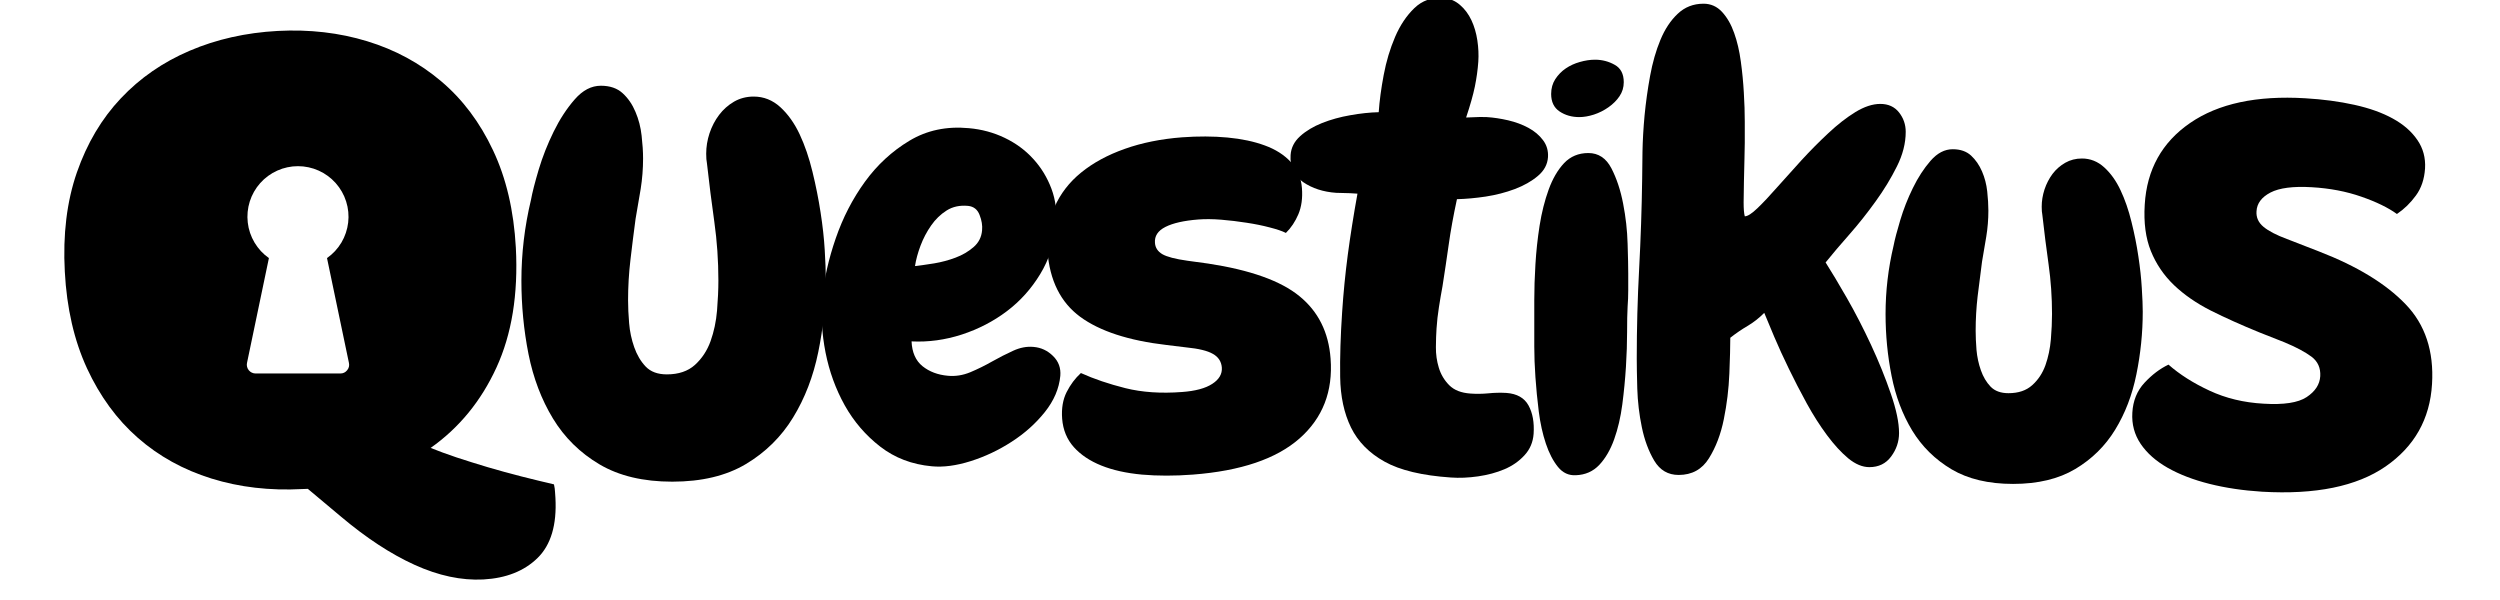 <svg xmlns="http://www.w3.org/2000/svg" xmlns:xlink="http://www.w3.org/1999/xlink" width="500" zoomAndPan="magnify" viewBox="0 0 375 90" height="120" preserveAspectRatio="xMidYMid meet" version="1.0"><defs><g/><clipPath id="67c6512ddd"><path d="M 6 2 L 83 2 L 83 90 L 6 90 Z M 6 2 " clip-rule="nonzero"/></clipPath><clipPath id="873c712bd9"><rect x="0" width="85" y="0" height="90"/></clipPath><clipPath id="41d3172334"><rect x="0" width="53" y="0" height="90"/></clipPath><clipPath id="970936cfd0"><rect x="0" width="23" y="0" height="90"/></clipPath><clipPath id="10d805dc15"><rect x="0" width="46" y="0" height="90"/></clipPath><clipPath id="7d2a168e4c"><rect x="0" width="44" y="0" height="90"/></clipPath><clipPath id="31c45b8239"><rect x="0" width="62" y="0" height="90"/></clipPath><clipPath id="ee6be410a0"><path d="M 13.195 8.988 L 76.195 8.988 L 76.195 71.988 L 13.195 71.988 Z M 13.195 8.988 " clip-rule="nonzero"/></clipPath><clipPath id="76a71ac866"><rect x="0" width="61" y="0" height="90"/></clipPath><clipPath id="1fa8a6c60c"><rect x="0" width="50" y="0" height="90"/></clipPath><clipPath id="a81538d200"><path d="M 3 0 L 48 0 L 48 73 L 3 73 Z M 3 0 " clip-rule="nonzero"/></clipPath><clipPath id="7ad294d484"><rect x="0" width="50" y="0" height="90"/></clipPath></defs><g transform="matrix(1, 0, 0, 1, 1, -0)"><g clip-path="url(#873c712bd9)"><g clip-path="url(#67c6512ddd)"><g fill="#000000" fill-opacity="1"><g transform="translate(6.69, 73.437)"><g><path d="M 2.031 -32.688 C 1.727 -38.25 2.332 -43.211 3.844 -47.578 C 5.363 -51.941 7.562 -55.645 10.438 -58.688 C 13.312 -61.738 16.754 -64.117 20.766 -65.828 C 24.785 -67.547 29.188 -68.535 33.969 -68.797 C 38.738 -69.047 43.211 -68.531 47.391 -67.25 C 51.566 -65.977 55.266 -63.977 58.484 -61.25 C 61.703 -58.531 64.297 -55.078 66.266 -50.891 C 68.242 -46.711 69.383 -41.844 69.688 -36.281 C 70.051 -29.301 69.078 -23.301 66.766 -18.281 C 64.461 -13.27 61.176 -9.258 56.906 -6.25 C 58.008 -5.801 59.301 -5.328 60.781 -4.828 C 62.27 -4.336 63.832 -3.848 65.469 -3.359 C 67.102 -2.879 68.789 -2.414 70.531 -1.969 C 72.27 -1.531 73.895 -1.133 75.406 -0.781 C 75.5 -0.352 75.551 0.016 75.562 0.328 C 75.582 0.648 75.602 0.957 75.625 1.25 C 75.844 5.301 74.945 8.305 72.938 10.266 C 70.938 12.223 68.223 13.297 64.797 13.484 C 61.523 13.648 58.098 12.922 54.516 11.297 C 50.93 9.672 47.227 7.242 43.406 4.016 L 38.484 -0.109 L 37.625 -0.078 C 32.781 0.18 28.25 -0.344 24.031 -1.656 C 19.812 -2.969 16.129 -5.004 12.984 -7.766 C 9.836 -10.523 7.297 -14 5.359 -18.188 C 3.43 -22.375 2.32 -27.207 2.031 -32.688 Z M 21.266 -33.703 C 21.609 -27.223 23.18 -22.453 25.984 -19.391 C 28.785 -16.328 32.395 -14.914 36.812 -15.156 C 41.301 -15.383 44.781 -17.172 47.25 -20.516 C 49.719 -23.859 50.781 -28.77 50.438 -35.25 C 50.094 -41.664 48.535 -46.406 45.766 -49.469 C 42.992 -52.539 39.363 -53.957 34.875 -53.719 C 30.457 -53.477 26.992 -51.703 24.484 -48.391 C 21.984 -45.086 20.91 -40.191 21.266 -33.703 Z M 21.266 -33.703 "/></g></g></g></g></g></g><g transform="matrix(1, 0, 0, 1, 76, -0)"><g clip-path="url(#41d3172334)"><g fill="#000000" fill-opacity="1"><g transform="translate(0.18, 70.829)"><g><path d="M 47.688 -29.141 C 47.688 -25.398 47.312 -21.695 46.562 -18.031 C 45.812 -14.363 44.551 -11.086 42.781 -8.203 C 41.02 -5.316 38.66 -2.988 35.703 -1.219 C 32.754 0.539 29.07 1.422 24.656 1.422 C 20.312 1.422 16.676 0.555 13.75 -1.172 C 10.832 -2.898 8.504 -5.191 6.766 -8.047 C 5.035 -10.898 3.812 -14.125 3.094 -17.719 C 2.383 -21.32 2.031 -24.992 2.031 -28.734 C 2.031 -32.805 2.508 -36.848 3.469 -40.859 C 3.664 -41.941 4.051 -43.453 4.625 -45.391 C 5.207 -47.328 5.957 -49.227 6.875 -51.094 C 7.789 -52.957 8.844 -54.566 10.031 -55.922 C 11.219 -57.285 12.523 -57.969 13.953 -57.969 C 15.316 -57.969 16.406 -57.594 17.219 -56.844 C 18.031 -56.102 18.672 -55.172 19.141 -54.047 C 19.617 -52.93 19.926 -51.742 20.062 -50.484 C 20.207 -49.223 20.281 -48.082 20.281 -47.062 C 20.281 -45.508 20.16 -43.984 19.922 -42.484 C 19.68 -40.992 19.426 -39.5 19.156 -38 C 18.883 -35.969 18.629 -33.93 18.391 -31.891 C 18.148 -29.848 18.031 -27.812 18.031 -25.781 C 18.031 -24.758 18.082 -23.617 18.188 -22.359 C 18.289 -21.109 18.547 -19.906 18.953 -18.75 C 19.359 -17.594 19.93 -16.625 20.672 -15.844 C 21.422 -15.062 22.477 -14.672 23.844 -14.672 C 25.602 -14.672 27.008 -15.145 28.062 -16.094 C 29.113 -17.051 29.895 -18.238 30.406 -19.656 C 30.914 -21.082 31.238 -22.609 31.375 -24.234 C 31.508 -25.867 31.578 -27.367 31.578 -28.734 C 31.578 -31.723 31.375 -34.66 30.969 -37.547 C 30.562 -40.43 30.191 -43.367 29.859 -46.359 C 29.785 -46.691 29.75 -47.164 29.75 -47.781 C 29.75 -48.801 29.914 -49.82 30.25 -50.844 C 30.594 -51.863 31.07 -52.781 31.688 -53.594 C 32.301 -54.406 33.047 -55.066 33.922 -55.578 C 34.805 -56.086 35.789 -56.344 36.875 -56.344 C 38.375 -56.344 39.703 -55.816 40.859 -54.766 C 42.016 -53.711 42.984 -52.352 43.766 -50.688 C 44.547 -49.02 45.188 -47.148 45.688 -45.078 C 46.195 -43.004 46.602 -40.969 46.906 -38.969 C 47.219 -36.969 47.426 -35.082 47.531 -33.312 C 47.633 -31.551 47.688 -30.16 47.688 -29.141 Z M 47.688 -29.141 "/></g></g></g></g></g><g transform="matrix(1, 0, 0, 1, 226, -0)"><g clip-path="url(#970936cfd0)"><g fill="#000000" fill-opacity="1"><g transform="translate(1.111, 71.205)"><g><path d="M 16.453 -58.875 C 16.453 -58.094 16.238 -57.391 15.812 -56.766 C 15.395 -56.148 14.848 -55.602 14.172 -55.125 C 13.492 -54.645 12.758 -54.273 11.969 -54.016 C 11.188 -53.766 10.457 -53.641 9.781 -53.641 C 8.656 -53.641 7.672 -53.922 6.828 -54.484 C 5.984 -55.047 5.562 -55.922 5.562 -57.109 C 5.562 -57.953 5.77 -58.695 6.188 -59.344 C 6.613 -59.988 7.133 -60.52 7.75 -60.938 C 8.375 -61.363 9.078 -61.688 9.859 -61.906 C 10.648 -62.133 11.41 -62.25 12.141 -62.25 C 13.211 -62.25 14.195 -61.992 15.094 -61.484 C 16 -60.984 16.453 -60.113 16.453 -58.875 Z M 17.125 -30.203 C 17.125 -29.41 17.125 -28.578 17.125 -27.703 C 17.125 -26.836 17.094 -26.008 17.031 -25.219 C 16.977 -24.258 16.953 -22.977 16.953 -21.375 C 16.953 -19.781 16.895 -18.051 16.781 -16.188 C 16.664 -14.332 16.484 -12.445 16.234 -10.531 C 15.984 -8.625 15.578 -6.883 15.016 -5.312 C 14.453 -3.738 13.707 -2.457 12.781 -1.469 C 11.852 -0.488 10.688 0.023 9.281 0.078 C 8.207 0.141 7.305 -0.273 6.578 -1.172 C 5.848 -2.078 5.242 -3.242 4.766 -4.672 C 4.285 -6.109 3.93 -7.711 3.703 -9.484 C 3.484 -11.254 3.316 -12.969 3.203 -14.625 C 3.086 -16.289 3.031 -17.828 3.031 -19.234 C 3.031 -20.641 3.031 -21.68 3.031 -22.359 C 3.031 -23.254 3.031 -24.531 3.031 -26.188 C 3.031 -27.844 3.086 -29.629 3.203 -31.547 C 3.316 -33.461 3.523 -35.398 3.828 -37.359 C 4.141 -39.328 4.594 -41.129 5.188 -42.766 C 5.781 -44.398 6.551 -45.723 7.5 -46.734 C 8.457 -47.742 9.672 -48.25 11.141 -48.25 C 12.648 -48.25 13.801 -47.488 14.594 -45.969 C 15.383 -44.445 15.973 -42.676 16.359 -40.656 C 16.754 -38.633 16.977 -36.625 17.031 -34.625 C 17.094 -32.625 17.125 -31.148 17.125 -30.203 Z M 17.125 -30.203 "/></g></g></g></g></g><g transform="matrix(1, 0, 0, 1, 241, -0)"><g clip-path="url(#10d805dc15)"><g fill="#000000" fill-opacity="1"><g transform="translate(1.685, 68.79)"><g><path d="M 43.172 -49.016 C 43.172 -47.305 42.727 -45.57 41.844 -43.812 C 40.969 -42.051 39.906 -40.305 38.656 -38.578 C 37.414 -36.848 36.113 -35.207 34.75 -33.656 C 33.383 -32.113 32.188 -30.703 31.156 -29.422 C 32.008 -28.086 33.07 -26.312 34.344 -24.094 C 35.613 -21.875 36.828 -19.52 37.984 -17.031 C 39.141 -14.539 40.125 -12.109 40.938 -9.734 C 41.758 -7.367 42.172 -5.398 42.172 -3.828 C 42.172 -2.547 41.773 -1.375 40.984 -0.312 C 40.203 0.75 39.113 1.281 37.719 1.281 C 36.688 1.281 35.633 0.844 34.562 -0.031 C 33.5 -0.914 32.438 -2.07 31.375 -3.5 C 30.312 -4.926 29.297 -6.52 28.328 -8.281 C 27.359 -10.051 26.461 -11.785 25.641 -13.484 C 24.816 -15.18 24.086 -16.773 23.453 -18.266 C 22.816 -19.754 22.316 -20.953 21.953 -21.859 C 21.16 -21.066 20.32 -20.41 19.438 -19.891 C 18.562 -19.379 17.703 -18.789 16.859 -18.125 C 16.859 -16.852 16.812 -15.062 16.719 -12.75 C 16.625 -10.445 16.348 -8.172 15.891 -5.922 C 15.441 -3.672 14.695 -1.711 13.656 -0.047 C 12.625 1.617 11.109 2.453 9.109 2.453 C 7.523 2.453 6.305 1.738 5.453 0.312 C 4.609 -1.113 3.988 -2.781 3.594 -4.688 C 3.195 -6.602 2.969 -8.547 2.906 -10.516 C 2.852 -12.492 2.828 -14 2.828 -15.031 C 2.828 -19.52 2.945 -24.008 3.188 -28.5 C 3.426 -33 3.578 -37.5 3.641 -42 C 3.641 -43.031 3.656 -44.379 3.688 -46.047 C 3.719 -47.711 3.82 -49.52 4 -51.469 C 4.188 -53.414 4.461 -55.391 4.828 -57.391 C 5.191 -59.391 5.707 -61.191 6.375 -62.797 C 7.039 -64.41 7.906 -65.719 8.969 -66.719 C 10.031 -67.727 11.32 -68.234 12.844 -68.234 C 13.938 -68.234 14.863 -67.82 15.625 -67 C 16.383 -66.176 16.988 -65.125 17.438 -63.844 C 17.895 -62.57 18.227 -61.145 18.438 -59.562 C 18.656 -57.988 18.805 -56.426 18.891 -54.875 C 18.984 -53.332 19.031 -51.891 19.031 -50.547 C 19.031 -49.211 19.031 -48.156 19.031 -47.375 C 19.031 -46.82 19.016 -46.016 18.984 -44.953 C 18.961 -43.891 18.938 -42.781 18.906 -41.625 C 18.875 -40.477 18.859 -39.414 18.859 -38.438 C 18.859 -37.469 18.914 -36.77 19.031 -36.344 C 19.457 -36.344 20.098 -36.754 20.953 -37.578 C 21.805 -38.398 22.789 -39.445 23.906 -40.719 C 25.031 -41.988 26.242 -43.336 27.547 -44.766 C 28.859 -46.191 30.195 -47.539 31.562 -48.812 C 32.926 -50.094 34.273 -51.145 35.609 -51.969 C 36.953 -52.789 38.203 -53.203 39.359 -53.203 C 40.566 -53.203 41.504 -52.773 42.172 -51.922 C 42.836 -51.078 43.172 -50.109 43.172 -49.016 Z M 43.172 -49.016 "/></g></g></g></g></g><g transform="matrix(1, 0, 0, 1, 281, -0)"><g clip-path="url(#7d2a168e4c)"><g fill="#000000" fill-opacity="1"><g transform="translate(0.115, 71.384)"><g><path d="M 40.297 -24.625 C 40.297 -21.469 39.977 -18.336 39.344 -15.234 C 38.719 -12.141 37.656 -9.367 36.156 -6.922 C 34.664 -4.484 32.672 -2.52 30.172 -1.031 C 27.68 0.457 24.57 1.203 20.844 1.203 C 17.164 1.203 14.094 0.473 11.625 -0.984 C 9.156 -2.453 7.188 -4.391 5.719 -6.797 C 4.258 -9.211 3.227 -11.941 2.625 -14.984 C 2.02 -18.023 1.719 -21.125 1.719 -24.281 C 1.719 -27.727 2.117 -31.145 2.922 -34.531 C 3.098 -35.445 3.43 -36.723 3.922 -38.359 C 4.41 -39.992 5.039 -41.598 5.812 -43.172 C 6.582 -44.754 7.469 -46.117 8.469 -47.266 C 9.477 -48.422 10.586 -49 11.797 -49 C 12.941 -49 13.859 -48.68 14.547 -48.047 C 15.234 -47.41 15.781 -46.617 16.188 -45.672 C 16.594 -44.734 16.852 -43.734 16.969 -42.672 C 17.082 -41.609 17.141 -40.645 17.141 -39.781 C 17.141 -38.457 17.035 -37.164 16.828 -35.906 C 16.629 -34.645 16.414 -33.383 16.188 -32.125 C 15.957 -30.395 15.738 -28.672 15.531 -26.953 C 15.332 -25.234 15.234 -23.508 15.234 -21.781 C 15.234 -20.926 15.273 -19.969 15.359 -18.906 C 15.453 -17.844 15.672 -16.82 16.016 -15.844 C 16.359 -14.863 16.844 -14.047 17.469 -13.391 C 18.102 -12.734 19 -12.406 20.156 -12.406 C 21.645 -12.406 22.832 -12.805 23.719 -13.609 C 24.613 -14.41 25.273 -15.41 25.703 -16.609 C 26.129 -17.816 26.398 -19.109 26.516 -20.484 C 26.629 -21.867 26.688 -23.133 26.688 -24.281 C 26.688 -26.812 26.516 -29.297 26.172 -31.734 C 25.828 -34.172 25.516 -36.648 25.234 -39.172 C 25.172 -39.461 25.141 -39.867 25.141 -40.391 C 25.141 -41.242 25.281 -42.102 25.562 -42.969 C 25.852 -43.832 26.254 -44.609 26.766 -45.297 C 27.285 -45.984 27.922 -46.539 28.672 -46.969 C 29.422 -47.395 30.254 -47.609 31.172 -47.609 C 32.43 -47.609 33.547 -47.164 34.516 -46.281 C 35.492 -45.395 36.312 -44.25 36.969 -42.844 C 37.633 -41.438 38.18 -39.852 38.609 -38.094 C 39.047 -36.344 39.391 -34.617 39.641 -32.922 C 39.898 -31.234 40.07 -29.645 40.156 -28.156 C 40.25 -26.664 40.297 -25.488 40.297 -24.625 Z M 40.297 -24.625 "/></g></g></g></g></g><g transform="matrix(1, 0, 0, 1, 312, -0)"><g clip-path="url(#31c45b8239)"><g fill="#000000" fill-opacity="1"><g transform="translate(3.585, 70.849)"><g><path d="M 23.297 -21 C 20.617 -22.094 18.195 -23.18 16.031 -24.266 C 13.875 -25.359 12.031 -26.633 10.5 -28.094 C 8.977 -29.562 7.828 -31.258 7.047 -33.188 C 6.266 -35.125 5.957 -37.445 6.125 -40.156 C 6.438 -45.414 8.707 -49.5 12.938 -52.406 C 17.164 -55.312 22.922 -56.547 30.203 -56.109 C 32.867 -55.953 35.328 -55.625 37.578 -55.125 C 39.836 -54.625 41.758 -53.938 43.344 -53.062 C 44.938 -52.188 46.16 -51.117 47.016 -49.859 C 47.879 -48.609 48.266 -47.18 48.172 -45.578 C 48.066 -43.973 47.609 -42.617 46.797 -41.516 C 45.992 -40.41 45.047 -39.488 43.953 -38.75 C 42.648 -39.695 40.875 -40.562 38.625 -41.344 C 36.375 -42.133 33.891 -42.609 31.172 -42.766 C 28.391 -42.93 26.328 -42.664 24.984 -41.969 C 23.648 -41.27 22.953 -40.332 22.891 -39.156 C 22.828 -38.238 23.176 -37.461 23.938 -36.828 C 24.707 -36.191 25.879 -35.582 27.453 -35 L 32.281 -33.125 C 37.969 -30.926 42.285 -28.297 45.234 -25.234 C 48.191 -22.18 49.52 -18.18 49.219 -13.234 C 48.906 -7.992 46.582 -3.875 42.25 -0.875 C 37.914 2.113 31.734 3.375 23.703 2.906 C 20.867 2.727 18.25 2.336 15.844 1.734 C 13.438 1.129 11.348 0.328 9.578 -0.672 C 7.805 -1.68 6.453 -2.879 5.516 -4.266 C 4.578 -5.66 4.16 -7.223 4.266 -8.953 C 4.367 -10.742 4.977 -12.238 6.094 -13.438 C 7.219 -14.645 8.414 -15.551 9.688 -16.156 C 11.352 -14.688 13.406 -13.383 15.844 -12.25 C 18.281 -11.113 20.977 -10.461 23.938 -10.297 C 26.969 -10.109 29.125 -10.438 30.406 -11.281 C 31.695 -12.133 32.379 -13.18 32.453 -14.422 C 32.523 -15.66 32.086 -16.633 31.141 -17.344 C 30.191 -18.051 28.844 -18.77 27.094 -19.5 Z M 23.297 -21 "/></g></g></g></g></g><g clip-path="url(#ee6be410a0)"><path fill="#000000" d="M 44.695 8.988 C 43.664 8.988 42.637 9.039 41.609 9.141 C 40.582 9.242 39.562 9.395 38.551 9.594 C 37.539 9.797 36.539 10.047 35.555 10.344 C 34.566 10.645 33.594 10.992 32.641 11.387 C 31.688 11.781 30.758 12.223 29.848 12.707 C 28.938 13.195 28.055 13.727 27.195 14.297 C 26.34 14.871 25.512 15.484 24.715 16.141 C 23.918 16.793 23.152 17.484 22.422 18.215 C 21.695 18.945 21 19.707 20.348 20.504 C 19.691 21.305 19.078 22.133 18.504 22.988 C 17.934 23.848 17.402 24.73 16.918 25.641 C 16.43 26.551 15.988 27.48 15.594 28.434 C 15.199 29.387 14.852 30.359 14.555 31.344 C 14.254 32.332 14.004 33.332 13.801 34.344 C 13.602 35.355 13.449 36.375 13.348 37.402 C 13.246 38.43 13.195 39.457 13.195 40.488 C 13.195 41.52 13.246 42.551 13.348 43.578 C 13.449 44.602 13.602 45.621 13.801 46.633 C 14.004 47.645 14.254 48.645 14.555 49.633 C 14.852 50.621 15.199 51.59 15.594 52.543 C 15.988 53.496 16.43 54.43 16.918 55.34 C 17.402 56.246 17.934 57.133 18.504 57.988 C 19.078 58.848 19.691 59.676 20.348 60.473 C 21 61.27 21.695 62.035 22.422 62.762 C 23.152 63.492 23.918 64.184 24.715 64.84 C 25.512 65.492 26.34 66.105 27.195 66.68 C 28.055 67.254 28.938 67.785 29.848 68.27 C 30.758 68.758 31.688 69.195 32.641 69.59 C 33.594 69.984 34.566 70.332 35.555 70.633 C 36.539 70.934 37.539 71.184 38.551 71.383 C 39.562 71.586 40.582 71.738 41.609 71.836 C 42.637 71.938 43.664 71.988 44.695 71.988 C 45.73 71.988 46.758 71.938 47.785 71.836 C 48.812 71.738 49.832 71.586 50.844 71.383 C 51.855 71.184 52.855 70.934 53.84 70.633 C 54.828 70.332 55.797 69.984 56.75 69.59 C 57.703 69.195 58.637 68.758 59.547 68.27 C 60.457 67.785 61.34 67.254 62.199 66.68 C 63.055 66.105 63.883 65.492 64.68 64.84 C 65.477 64.184 66.242 63.492 66.973 62.762 C 67.699 62.035 68.391 61.27 69.047 60.473 C 69.703 59.676 70.316 58.848 70.887 57.988 C 71.461 57.133 71.992 56.246 72.477 55.34 C 72.965 54.43 73.406 53.496 73.801 52.543 C 74.195 51.59 74.543 50.621 74.84 49.633 C 75.141 48.645 75.391 47.645 75.59 46.633 C 75.793 45.621 75.945 44.602 76.047 43.578 C 76.145 42.551 76.195 41.52 76.195 40.488 C 76.195 39.457 76.145 38.43 76.043 37.402 C 75.941 36.375 75.789 35.359 75.586 34.348 C 75.383 33.336 75.133 32.336 74.832 31.348 C 74.531 30.363 74.184 29.395 73.789 28.441 C 73.395 27.488 72.953 26.555 72.469 25.648 C 71.98 24.738 71.449 23.855 70.879 22.996 C 70.305 22.141 69.691 21.312 69.035 20.516 C 68.383 19.719 67.691 18.953 66.961 18.227 C 66.23 17.496 65.469 16.805 64.672 16.148 C 63.875 15.496 63.047 14.883 62.188 14.309 C 61.332 13.734 60.449 13.207 59.539 12.719 C 58.629 12.234 57.699 11.793 56.746 11.395 C 55.793 11 54.824 10.652 53.836 10.355 C 52.852 10.055 51.852 9.801 50.84 9.602 C 49.828 9.398 48.809 9.246 47.785 9.145 C 46.758 9.043 45.727 8.992 44.695 8.988 Z M 52.074 55.535 C 51.812 55.859 51.473 56.023 51.055 56.023 L 38.34 56.023 C 38.141 56.023 37.953 55.98 37.773 55.895 C 37.594 55.809 37.441 55.688 37.316 55.535 C 37.191 55.379 37.105 55.207 37.059 55.016 C 37.012 54.82 37.008 54.629 37.051 54.434 L 40.336 38.711 C 39.898 38.402 39.5 38.055 39.133 37.664 C 38.77 37.27 38.453 36.844 38.18 36.387 C 37.906 35.926 37.684 35.441 37.512 34.938 C 37.34 34.43 37.223 33.91 37.164 33.379 C 37.102 32.848 37.098 32.316 37.148 31.785 C 37.199 31.254 37.305 30.73 37.465 30.223 C 37.625 29.711 37.84 29.227 38.102 28.762 C 38.367 28.297 38.676 27.863 39.031 27.465 C 39.387 27.066 39.781 26.707 40.215 26.391 C 40.645 26.074 41.105 25.809 41.594 25.59 C 42.078 25.371 42.586 25.203 43.109 25.094 C 43.629 24.98 44.16 24.926 44.695 24.926 C 45.23 24.926 45.758 24.98 46.281 25.094 C 46.805 25.203 47.309 25.371 47.797 25.59 C 48.285 25.809 48.742 26.074 49.176 26.391 C 49.605 26.707 50 27.066 50.355 27.465 C 50.711 27.863 51.02 28.297 51.285 28.762 C 51.551 29.227 51.762 29.711 51.922 30.223 C 52.086 30.73 52.191 31.254 52.242 31.785 C 52.293 32.316 52.289 32.848 52.227 33.379 C 52.164 33.91 52.047 34.43 51.875 34.938 C 51.707 35.441 51.484 35.926 51.211 36.387 C 50.938 36.844 50.617 37.27 50.254 37.664 C 49.891 38.055 49.488 38.402 49.051 38.711 L 52.34 54.434 C 52.426 54.844 52.34 55.211 52.074 55.535 Z M 52.074 55.535 " fill-opacity="1" fill-rule="nonzero"/></g><g transform="matrix(1, 0, 0, 1, 147, -0)"><g clip-path="url(#76a71ac866)"><g fill="#000000" fill-opacity="1"><g transform="translate(8.775, 71.284)"><g><path d="M 43.812 -17.5 C 44.188 -12.582 42.633 -8.586 39.156 -5.516 C 35.676 -2.453 30.344 -0.645 23.156 -0.094 C 20.426 0.113 17.879 0.113 15.516 -0.094 C 13.16 -0.312 11.129 -0.766 9.422 -1.453 C 7.711 -2.141 6.336 -3.062 5.297 -4.219 C 4.266 -5.375 3.68 -6.789 3.547 -8.469 C 3.43 -10.02 3.656 -11.352 4.219 -12.469 C 4.789 -13.594 5.504 -14.547 6.359 -15.328 C 8.316 -14.441 10.539 -13.688 13.031 -13.062 C 15.531 -12.438 18.363 -12.242 21.531 -12.484 C 23.531 -12.629 25.039 -13.035 26.062 -13.703 C 27.094 -14.367 27.57 -15.188 27.5 -16.156 C 27.426 -17.062 26.977 -17.742 26.156 -18.203 C 25.344 -18.672 24.02 -18.992 22.188 -19.172 L 19.234 -19.531 C 13.516 -20.195 9.188 -21.609 6.25 -23.766 C 3.312 -25.93 1.676 -29.219 1.344 -33.625 C 1.156 -36.008 1.508 -38.211 2.406 -40.234 C 3.301 -42.254 4.641 -43.984 6.422 -45.422 C 8.203 -46.867 10.375 -48.047 12.938 -48.953 C 15.508 -49.867 18.379 -50.445 21.547 -50.688 C 23.953 -50.863 26.219 -50.852 28.344 -50.656 C 30.469 -50.457 32.332 -50.062 33.938 -49.469 C 35.551 -48.883 36.852 -48.055 37.844 -46.984 C 38.844 -45.922 39.398 -44.613 39.516 -43.062 C 39.629 -41.57 39.453 -40.27 38.984 -39.156 C 38.516 -38.051 37.891 -37.113 37.109 -36.344 C 36.555 -36.625 35.742 -36.898 34.672 -37.172 C 33.609 -37.453 32.453 -37.688 31.203 -37.875 C 29.961 -38.07 28.703 -38.223 27.422 -38.328 C 26.141 -38.43 24.984 -38.441 23.953 -38.359 C 21.816 -38.191 20.18 -37.82 19.047 -37.25 C 17.91 -36.676 17.383 -35.875 17.469 -34.844 C 17.52 -34.125 17.891 -33.562 18.578 -33.156 C 19.266 -32.758 20.523 -32.43 22.359 -32.172 L 25.438 -31.75 C 31.758 -30.789 36.328 -29.16 39.141 -26.859 C 41.961 -24.566 43.52 -21.445 43.812 -17.5 Z M 43.812 -17.5 "/></g></g></g></g></g><g transform="matrix(1, 0, 0, 1, 117, -0)"><g clip-path="url(#1fa8a6c60c)"><g fill="#000000" fill-opacity="1"><g transform="translate(2.953, 67.881)"><g><path d="M 39.094 -11.5 C 38.914 -9.594 38.141 -7.781 36.766 -6.062 C 35.398 -4.352 33.738 -2.867 31.781 -1.609 C 29.832 -0.348 27.781 0.617 25.625 1.297 C 23.477 1.973 21.539 2.227 19.812 2.062 C 16.844 1.789 14.266 0.805 12.078 -0.891 C 9.891 -2.586 8.113 -4.656 6.75 -7.094 C 5.395 -9.531 4.438 -12.172 3.875 -15.016 C 3.32 -17.867 3.164 -20.613 3.406 -23.25 C 3.664 -26.051 4.332 -29.008 5.406 -32.125 C 6.477 -35.238 7.938 -38.066 9.781 -40.609 C 11.625 -43.148 13.848 -45.203 16.453 -46.766 C 19.055 -48.336 22.031 -48.969 25.375 -48.656 C 27.289 -48.488 29.082 -48.004 30.75 -47.203 C 32.426 -46.398 33.852 -45.348 35.031 -44.047 C 36.219 -42.754 37.129 -41.258 37.766 -39.562 C 38.398 -37.875 38.625 -36.023 38.438 -34.016 C 38.195 -31.379 37.41 -28.961 36.078 -26.766 C 34.742 -24.566 33.078 -22.711 31.078 -21.203 C 29.078 -19.691 26.828 -18.523 24.328 -17.703 C 21.828 -16.891 19.312 -16.547 16.781 -16.672 C 16.852 -15.023 17.398 -13.785 18.422 -12.953 C 19.453 -12.129 20.723 -11.648 22.234 -11.516 C 23.359 -11.41 24.477 -11.586 25.594 -12.047 C 26.707 -12.516 27.797 -13.051 28.859 -13.656 C 29.93 -14.258 30.984 -14.797 32.016 -15.266 C 33.047 -15.742 34.066 -15.938 35.078 -15.844 C 36.203 -15.75 37.176 -15.297 38 -14.484 C 38.832 -13.672 39.195 -12.676 39.094 -11.5 Z M 27.359 -33.328 C 27.43 -34.055 27.305 -34.828 26.984 -35.641 C 26.672 -36.461 26.094 -36.914 25.25 -37 C 24.02 -37.113 22.953 -36.883 22.047 -36.312 C 21.141 -35.738 20.363 -34.988 19.719 -34.062 C 19.07 -33.133 18.539 -32.125 18.125 -31.031 C 17.719 -29.945 17.441 -28.926 17.297 -27.969 C 18.098 -28.062 19.055 -28.195 20.172 -28.375 C 21.285 -28.562 22.352 -28.848 23.375 -29.234 C 24.406 -29.617 25.305 -30.145 26.078 -30.812 C 26.848 -31.477 27.273 -32.316 27.359 -33.328 Z M 27.359 -33.328 "/></g></g></g></g></g><g transform="matrix(1, 0, 0, 1, 187, -0)"><g clip-path="url(#7ad294d484)"><g clip-path="url(#a81538d200)"><g fill="#000000" fill-opacity="1"><g transform="translate(6.948, 66.736)"><g><path d="M 23.688 4.891 C 19.375 4.598 16.062 3.805 13.75 2.516 C 11.438 1.234 9.754 -0.473 8.703 -2.609 C 7.66 -4.742 7.117 -7.273 7.078 -10.203 C 7.035 -13.129 7.133 -16.379 7.375 -19.953 C 7.562 -22.797 7.844 -25.648 8.219 -28.516 C 8.602 -31.391 9.086 -34.445 9.672 -37.688 C 8.816 -37.75 8.145 -37.781 7.656 -37.781 C 7.176 -37.781 6.785 -37.789 6.484 -37.812 C 4.547 -37.945 2.891 -38.484 1.516 -39.422 C 0.148 -40.367 -0.473 -41.723 -0.359 -43.484 C -0.285 -44.566 0.188 -45.504 1.062 -46.297 C 1.945 -47.098 3.047 -47.758 4.359 -48.281 C 5.672 -48.801 7.082 -49.191 8.594 -49.453 C 10.102 -49.723 11.523 -49.875 12.859 -49.906 C 12.973 -51.594 13.223 -53.457 13.609 -55.5 C 13.992 -57.539 14.562 -59.438 15.312 -61.188 C 16.062 -62.938 17.023 -64.379 18.203 -65.516 C 19.379 -66.648 20.816 -67.16 22.516 -67.047 C 23.484 -66.973 24.328 -66.625 25.047 -66 C 25.766 -65.383 26.336 -64.617 26.766 -63.703 C 27.191 -62.797 27.488 -61.785 27.656 -60.672 C 27.82 -59.566 27.867 -58.5 27.797 -57.469 C 27.711 -56.258 27.539 -55.02 27.281 -53.75 C 27.02 -52.488 26.582 -50.941 25.969 -49.109 C 27 -49.16 27.695 -49.188 28.062 -49.188 C 28.426 -49.195 28.758 -49.191 29.062 -49.172 C 30.094 -49.109 31.164 -48.945 32.281 -48.688 C 33.395 -48.426 34.406 -48.051 35.312 -47.562 C 36.219 -47.07 36.945 -46.457 37.5 -45.719 C 38.062 -44.977 38.312 -44.125 38.25 -43.156 C 38.176 -42.07 37.672 -41.133 36.734 -40.344 C 35.797 -39.551 34.641 -38.895 33.266 -38.375 C 31.898 -37.863 30.445 -37.488 28.906 -37.25 C 27.363 -37.02 25.926 -36.891 24.594 -36.859 C 24.062 -34.398 23.648 -32.129 23.359 -30.047 C 23.066 -27.973 22.754 -25.879 22.422 -23.766 C 22.234 -22.754 22.055 -21.719 21.891 -20.656 C 21.723 -19.602 21.602 -18.531 21.531 -17.438 C 21.477 -16.645 21.445 -15.719 21.438 -14.656 C 21.426 -13.602 21.57 -12.578 21.875 -11.578 C 22.176 -10.578 22.695 -9.703 23.438 -8.953 C 24.176 -8.211 25.238 -7.797 26.625 -7.703 C 27.477 -7.641 28.363 -7.648 29.281 -7.734 C 30.207 -7.828 31.117 -7.848 32.016 -7.797 C 33.598 -7.68 34.703 -7.055 35.328 -5.922 C 35.953 -4.785 36.207 -3.363 36.094 -1.656 C 36 -0.395 35.539 0.676 34.719 1.562 C 33.895 2.457 32.891 3.156 31.703 3.656 C 30.523 4.156 29.211 4.508 27.766 4.719 C 26.316 4.926 24.957 4.984 23.688 4.891 Z M 23.688 4.891 "/></g></g></g></g></g></g></svg>